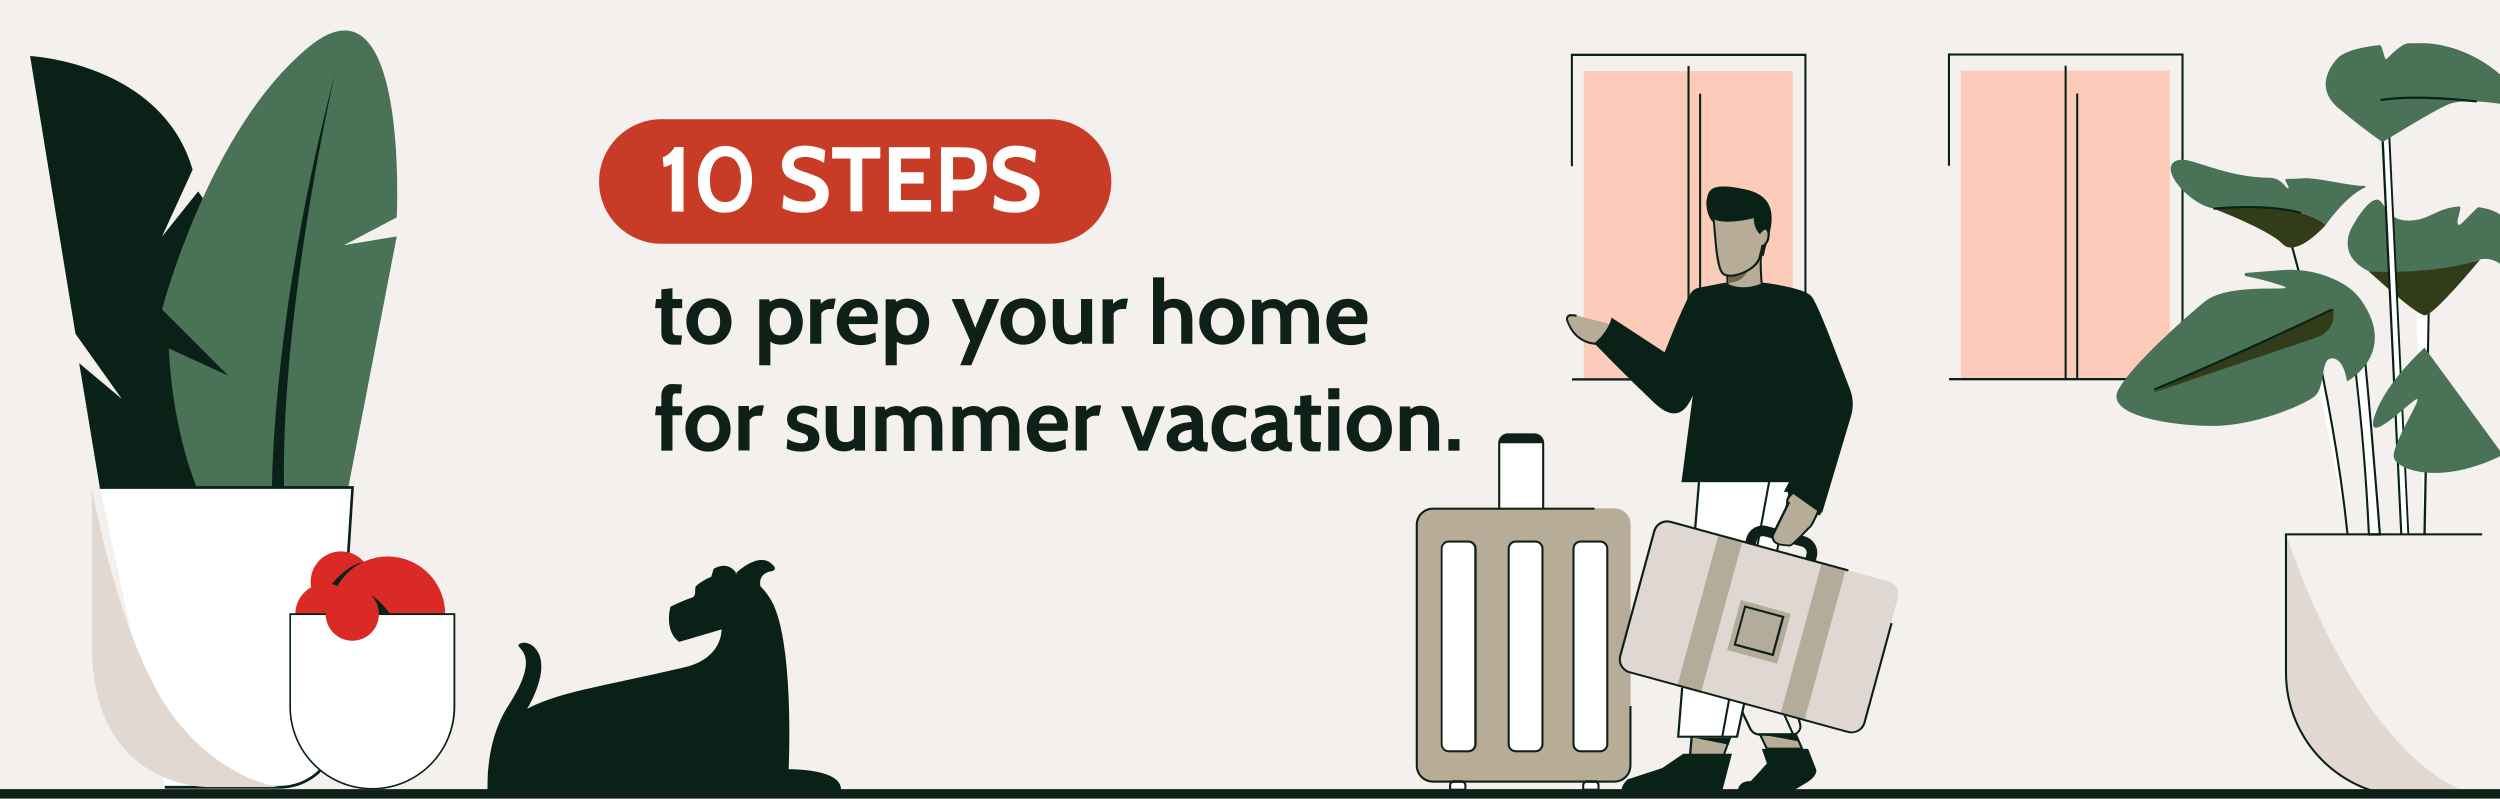 <?xml version="1.0" encoding="utf-8"?>
<!-- Generator: Adobe Illustrator 26.0.3, SVG Export Plug-In . SVG Version: 6.00 Build 0)  -->
<svg version="1.1" id="Layer_1" xmlns="http://www.w3.org/2000/svg" xmlns:xlink="http://www.w3.org/1999/xlink" x="0px" y="0px"
	 viewBox="0 0 1080 345" style="enable-background:new 0 0 1080 345;" xml:space="preserve">
<style type="text/css">
	.st0{fill:#F3F0EE;}
	.st1{fill:#FCCBB9;}
	.st2{fill:none;stroke:#0A2117;stroke-width:2;stroke-miterlimit:10;}
	.st3{fill:#FCCEBD;}
	.st4{fill:#497257;}
	.st5{fill:#B6AC98;}
	.st6{fill:none;stroke:#0A2117;stroke-width:3;stroke-miterlimit:10;}
	.st7{fill:#D92A26;}
	.st8{fill:#0A2117;}
	.st9{fill:none;stroke:#497257;stroke-width:1.25;stroke-linecap:round;stroke-miterlimit:10;}
	.st10{fill:#FAF4EA;stroke:#052218;stroke-width:1.25;stroke-linecap:round;stroke-miterlimit:10;}
	.st11{fill:none;stroke:#0A2117;stroke-width:1.25;stroke-miterlimit:10;}
	.st12{fill:none;stroke:#FFFFFF;stroke-width:1.25;stroke-miterlimit:10;}
	.st13{fill:none;stroke:#0A2117;stroke-linejoin:round;stroke-miterlimit:10;}
	.st14{fill:#FCCBB9;stroke:#0A2117;stroke-linejoin:round;stroke-miterlimit:10;}
	.st15{fill:#FAF4EA;stroke:#0A2117;stroke-miterlimit:10;}
	.st16{fill:none;stroke:#0A2117;stroke-width:3;stroke-linejoin:round;stroke-miterlimit:10;}
	.st17{fill:none;stroke:#FFFFFF;stroke-width:3;stroke-miterlimit:10;}
	.st18{fill:#FFFFFF;stroke:#0A2117;stroke-width:2;stroke-miterlimit:10;}
	.st19{fill:#E0D8D1;}
	.st20{fill:#726551;}
	.st21{fill:none;stroke:#052218;stroke-width:3;stroke-miterlimit:10;}
	.st22{fill:#B4AC9A;}
	.st23{fill:#F4F0ED;stroke:#0A2117;stroke-width:3;stroke-miterlimit:10;}
	.st24{fill:none;stroke:#0A2117;stroke-width:1.25;stroke-linejoin:round;stroke-miterlimit:10;}
	.st25{fill:#FFFFFF;stroke:#0A2117;stroke-width:3;stroke-miterlimit:10;}
	.st26{fill:#052218;}
	.st27{fill:#B4AC9A;stroke:#052218;stroke-width:3;stroke-linecap:round;stroke-linejoin:round;stroke-miterlimit:10;}
	.st28{fill:#FFFFFF;}
	.st29{fill:#FFFFFF;stroke:#0E2017;stroke-width:2;stroke-miterlimit:10;}
	.st30{fill:#0E2017;}
	.st31{fill:none;stroke:#0E2017;stroke-width:2;stroke-miterlimit:10;}
	.st32{fill:none;stroke:#0E2017;stroke-width:10;stroke-miterlimit:10;}
	.st33{fill:#DFD8D2;}
	.st34{fill:none;stroke:#FFFFFF;stroke-width:2;stroke-miterlimit:10;}
	.st35{fill:#FFFFFF;stroke:#0A2117;stroke-width:1.25;stroke-miterlimit:10;}
	.st36{fill:#FFFFFF;stroke:#0A2117;stroke-width:2;stroke-linejoin:round;stroke-miterlimit:10;}
	.st37{fill:#0A2117;stroke:#FFFFFF;stroke-width:1.25;stroke-miterlimit:10;}
	.st38{fill:#E0D8D1;stroke:#0A2117;stroke-width:2;stroke-miterlimit:10;}
	.st39{fill:none;stroke:#000000;stroke-width:2;stroke-miterlimit:10;}
	.st40{fill:#FFFFFF;stroke:#000000;stroke-width:2;stroke-miterlimit:10;}
	.st41{fill:#C83C27;}
	.st42{fill:#010101;}
	.st43{fill:none;stroke:#0A2117;stroke-width:2;stroke-linejoin:round;stroke-miterlimit:10;}
	.st44{fill:none;stroke:#052218;stroke-width:2;stroke-miterlimit:10;}
	.st45{fill:none;stroke:#052218;stroke-width:1.25;stroke-miterlimit:10;}
	.st46{fill:#FFFFFF;stroke:#052218;stroke-width:1.25;stroke-miterlimit:10;}
	.st47{fill:#B6AC98;stroke:#0A2117;stroke-width:2;stroke-linejoin:round;stroke-miterlimit:10;}
	.st48{fill:#F3F0EE;stroke:#0A2117;stroke-width:2;stroke-linejoin:round;stroke-miterlimit:10;}
	.st49{fill:#B6AC98;stroke:#0A2117;stroke-width:1.25;stroke-miterlimit:10;}
	.st50{fill:#333C19;}
	.st51{fill:#B6AC98;stroke:#0A2117;stroke-width:2;stroke-miterlimit:10;}
	.st52{fill-rule:evenodd;clip-rule:evenodd;fill:#0A2117;}
	.st53{fill-rule:evenodd;clip-rule:evenodd;fill:#B6AC98;stroke:#0A2117;stroke-width:2;stroke-miterlimit:10;}
	.st54{fill:none;stroke:#FFFFFF;stroke-width:5;stroke-miterlimit:10;}
	.st55{fill-rule:evenodd;clip-rule:evenodd;fill:#B6AC98;}
</style>
<rect x="0" y="-3" class="st0" width="1080" height="348"/>
<path class="st8" d="M210.7,341.3c0,0-1.5-20.4,8.8-36.3c14.7-22.6,3.7-24.5,4.5-26.4c0.5-1.2,5.7-2.3,8.7,3.7
	c4.5,9.2-5.5,24.8-5.5,24.8"/>
<g>
	<path class="st8" d="M225.8,307.2c15.2-8.4,31.1-9.9,69.8-18.9c16.8-3.9,16.1-16.4,16.1-16.4l-18.3,5.4c0,0-6.4-3.6-3.8-15.2
		c0,0,6.4-3.1,9-3.8c2.7-0.8,1.2-3.7,2-5c0.8-1.2,18.8-15.2,32,5.1c10.8,16.7,8.1,73.9,8.1,73.9s23.1-0.4,22.6,9H210.7
		C210.7,341.3,210.6,315.6,225.8,307.2z"/>
	<path class="st8" d="M318,247.5c0,0,9.2-8.9,14.9-4.3c4.1,3.2,0.2,3.6,0.2,3.6s-5.7,0.6-4.6,6.5L318,247.5z"/>
	<path class="st8" d="M318,247.5c0,0-3-5.5-9.7-1.8l-1.4,4.7L318,247.5z"/>
</g>
<g>
	<g>
		<path class="st30" d="M294.6,145l-0.4,3.9h-3.4c-0.8,0-1.6-0.1-2.2-0.4c-0.6-0.3-1.2-0.6-1.6-1.1c-0.4-0.4-0.8-1-1-1.6
			c-0.2-0.6-0.3-1.3-0.3-2v-10.7h-2.7l0.4-3.9h2.3v-4.2l4.8-0.5v4.7h4.2v3.9h-4.2v8.7c0,0.7,0,1.3,0.1,1.7c0.1,0.4,0.2,0.7,0.4,0.9
			c0.2,0.2,0.5,0.3,0.9,0.4c0.4,0,0.9,0.1,1.6,0.1H294.6z"/>
		<path class="st30" d="M313.4,146c-1.7,1.9-4.1,2.9-7.1,2.9c-1.5,0-2.8-0.3-4-0.8s-2.2-1.2-3.1-2.1c-0.8-0.9-1.5-1.9-2-3.2
			c-0.5-1.2-0.7-2.5-0.7-3.9c0-1.4,0.2-2.7,0.7-3.9c0.5-1.2,1.1-2.3,2-3.2c0.8-0.9,1.9-1.6,3.1-2.1c1.2-0.5,2.5-0.8,4-0.8
			c1.5,0,2.8,0.3,4,0.8c1.2,0.5,2.2,1.2,3.1,2.1c0.8,0.9,1.5,1.9,1.9,3.2c0.4,1.2,0.7,2.5,0.7,3.9C316,141.8,315.2,144.1,313.4,146z
			 M309.8,134.6c-0.8-1.1-2-1.7-3.5-1.7c-1.5,0-2.7,0.6-3.5,1.7c-0.8,1.1-1.3,2.6-1.3,4.4c0,1.8,0.4,3.3,1.3,4.4
			c0.8,1.1,2,1.7,3.5,1.7s2.7-0.6,3.5-1.7c0.8-1.1,1.3-2.6,1.3-4.3C311.1,137.1,310.7,135.7,309.8,134.6z"/>
		<path class="st30" d="M337.3,148.9c-1.7,0-3.2-0.4-4.5-1.3v10.2H328v-28.5h4.2l0.4,1.1c1.4-0.9,3-1.4,4.7-1.4
			c1.5,0,2.8,0.3,3.9,0.8c1.2,0.5,2.2,1.2,3,2.1c0.8,0.9,1.4,2,1.9,3.2c0.4,1.2,0.7,2.5,0.7,3.9c0,1.4-0.2,2.7-0.6,3.9
			c-0.4,1.2-1,2.3-1.8,3.2c-0.8,0.9-1.8,1.6-3,2.1C340.1,148.7,338.8,148.9,337.3,148.9z M336.9,132.9c-1.5,0-2.6,0.5-3.3,1.6
			c-0.7,1.1-1.1,2.6-1.1,4.4c0,1.9,0.4,3.3,1.1,4.4c0.7,1.1,1.8,1.6,3.3,1.6c1.5,0,2.7-0.5,3.6-1.6c0.8-1.1,1.3-2.6,1.3-4.4
			c0-1.8-0.4-3.3-1.3-4.4C339.7,133.5,338.5,132.9,336.9,132.9z"/>
		<path class="st30" d="M361,129l-0.9,4.5h-1.8c-0.8,0-1.5,0.2-2.1,0.5c-0.6,0.4-1.1,0.8-1.4,1.4v13.1H350v-19.2h4.5l0.1,2
			c1.5-1.6,3.2-2.3,5.1-2.3H361z"/>
		<path class="st30" d="M379,140h-12.5c0.3,1.7,0.9,2.9,2,3.8c1.1,0.8,2.3,1.3,3.7,1.3c0.4,0,0.9,0,1.4-0.1c0.5-0.1,1-0.2,1.6-0.3
			c0.5-0.1,1-0.3,1.6-0.5c0.5-0.2,1-0.4,1.4-0.6l0.2,4c-1.9,1-4,1.5-6.4,1.5c-1.7,0-3.2-0.3-4.5-0.8c-1.3-0.5-2.4-1.2-3.3-2.1
			c-0.9-0.9-1.6-1.9-2-3.2c-0.4-1.2-0.7-2.5-0.7-3.9c0-1.4,0.2-2.7,0.6-3.9c0.4-1.2,1-2.3,1.8-3.2c0.8-0.9,1.8-1.6,2.9-2.1
			c1.1-0.5,2.4-0.8,3.9-0.8c1.2,0,2.3,0.2,3.4,0.6c1,0.4,1.9,1,2.7,1.7c0.8,0.7,1.3,1.6,1.8,2.6c0.4,1,0.6,2.2,0.6,3.4
			C379.3,138.1,379.2,138.9,379,140z M366.7,136.7h7.8c0-1-0.3-1.9-0.9-2.7c-0.6-0.8-1.4-1.2-2.6-1.2c-1.2,0-2.1,0.3-2.9,1
			C367.4,134.6,367,135.6,366.7,136.7z"/>
		<path class="st30" d="M391.9,148.9c-1.7,0-3.2-0.4-4.5-1.3v10.2h-4.8v-28.5h4.2l0.4,1.1c1.4-0.9,3-1.4,4.7-1.4
			c1.5,0,2.8,0.3,3.9,0.8c1.2,0.5,2.2,1.2,3,2.1c0.8,0.9,1.4,2,1.9,3.2c0.4,1.2,0.7,2.5,0.7,3.9c0,1.4-0.2,2.7-0.6,3.9
			c-0.4,1.2-1,2.3-1.8,3.2c-0.8,0.9-1.8,1.6-3,2.1C394.7,148.7,393.4,148.9,391.9,148.9z M391.6,132.9c-1.5,0-2.6,0.5-3.3,1.6
			c-0.7,1.1-1.1,2.6-1.1,4.4c0,1.9,0.4,3.3,1.1,4.4c0.7,1.1,1.8,1.6,3.3,1.6c1.5,0,2.7-0.5,3.6-1.6c0.8-1.1,1.3-2.6,1.3-4.4
			c0-1.8-0.4-3.3-1.3-4.4C394.3,133.5,393.1,132.9,391.6,132.9z"/>
		<path class="st30" d="M431.6,129.3l-12,28.5h-4.8l4.3-10.6l-8-18h5.3l4.9,12.4l5-12.4H431.6z"/>
		<path class="st30" d="M449.1,146c-1.7,1.9-4.1,2.9-7.1,2.9c-1.5,0-2.8-0.3-4-0.8c-1.2-0.5-2.2-1.2-3.1-2.1c-0.8-0.9-1.5-1.9-2-3.2
			c-0.5-1.2-0.7-2.5-0.7-3.9c0-1.4,0.2-2.7,0.7-3.9c0.5-1.2,1.1-2.3,2-3.2c0.8-0.9,1.9-1.6,3.1-2.1c1.2-0.5,2.5-0.8,4-0.8
			c1.5,0,2.8,0.3,4,0.8c1.2,0.5,2.2,1.2,3.1,2.1c0.8,0.9,1.5,1.9,1.9,3.2c0.4,1.2,0.7,2.5,0.7,3.9
			C451.8,141.8,450.9,144.1,449.1,146z M445.6,134.6c-0.8-1.1-2-1.7-3.5-1.7c-1.5,0-2.7,0.6-3.5,1.7c-0.8,1.1-1.3,2.6-1.3,4.4
			c0,1.8,0.4,3.3,1.3,4.4c0.8,1.1,2,1.7,3.5,1.7s2.7-0.6,3.5-1.7c0.8-1.1,1.3-2.6,1.3-4.3C446.9,137.1,446.4,135.7,445.6,134.6z"/>
		<path class="st30" d="M471.9,148.5h-4.5l-0.1-1.2c-1.3,1-2.8,1.5-4.3,1.5c-5.4,0-8.2-3.1-8.2-9.3v-10.3h4.8v10.3
			c0,1.8,0.3,3.1,0.9,4c0.6,0.9,1.6,1.3,2.9,1.3c1.5,0,2.7-0.5,3.6-1.6v-14h4.8V148.5z"/>
		<path class="st30" d="M487.3,129l-0.9,4.5h-1.8c-0.8,0-1.5,0.2-2.1,0.5c-0.6,0.4-1.1,0.8-1.4,1.4v13.1h-4.8v-19.2h4.5l0.1,2
			c1.5-1.6,3.2-2.3,5.1-2.3H487.3z"/>
		<path class="st30" d="M515.1,148.5h-4.8v-10.3c0-1.8-0.3-3.1-0.9-4c-0.6-0.9-1.6-1.3-2.9-1.3c-1.5,0-2.7,0.6-3.6,1.7v14h-4.8
			v-28.8h4.8v10.6c1.3-0.9,2.7-1.3,4-1.3c5.5,0,8.2,3.1,8.2,9.2V148.5z"/>
		<path class="st30" d="M535,146c-1.7,1.9-4.1,2.9-7.1,2.9c-1.5,0-2.8-0.3-4-0.8c-1.2-0.5-2.2-1.2-3.1-2.1c-0.8-0.9-1.5-1.9-2-3.2
			c-0.5-1.2-0.7-2.5-0.7-3.9c0-1.4,0.2-2.7,0.7-3.9c0.5-1.2,1.1-2.3,2-3.2c0.8-0.9,1.9-1.6,3.1-2.1c1.2-0.5,2.5-0.8,4-0.8
			c1.5,0,2.8,0.3,4,0.8c1.2,0.5,2.2,1.2,3.1,2.1c0.8,0.9,1.5,1.9,1.9,3.2c0.4,1.2,0.7,2.5,0.7,3.9C537.6,141.8,536.7,144.1,535,146z
			 M531.4,134.6c-0.8-1.1-2-1.7-3.5-1.7c-1.5,0-2.7,0.6-3.5,1.7c-0.8,1.1-1.3,2.6-1.3,4.4c0,1.8,0.4,3.3,1.3,4.4
			c0.8,1.1,2,1.7,3.5,1.7c1.5,0,2.7-0.6,3.5-1.7c0.8-1.1,1.3-2.6,1.3-4.3C532.7,137.1,532.3,135.7,531.4,134.6z"/>
		<path class="st30" d="M570,148.5h-4.8v-10.3c0-1.8-0.3-3.2-0.8-4c-0.5-0.8-1.5-1.2-2.8-1.2c-1.4,0-2.4,0.3-3,1
			c-0.6,0.7-0.8,1.6-0.8,2.7v11.9h-4.7v-10.3c0-1-0.1-1.8-0.2-2.5c-0.1-0.7-0.4-1.2-0.7-1.6c-0.3-0.4-0.7-0.7-1.2-0.9
			c-0.5-0.2-1.1-0.2-1.8-0.2c-1.5,0-2.6,0.5-3.5,1.6v14h-4.8v-19.2h3.9l0.3,1.5c1.5-1.2,3.1-1.8,4.9-1.8c1.2,0,2.3,0.2,3.3,0.8
			c1.1,0.5,1.9,1.2,2.5,2.2c0.2-0.4,0.5-0.7,0.9-1.1c0.4-0.3,0.9-0.7,1.4-0.9c0.6-0.3,1.2-0.5,1.9-0.7c0.7-0.2,1.4-0.2,2.2-0.2
			c1.3,0,2.4,0.2,3.3,0.7c1,0.4,1.8,1.1,2.4,1.8c0.6,0.8,1.1,1.8,1.4,2.9c0.3,1.1,0.5,2.4,0.5,3.8V148.5z"/>
		<path class="st30" d="M590.5,140H578c0.3,1.7,0.9,2.9,2,3.8c1.1,0.8,2.3,1.3,3.7,1.3c0.4,0,0.9,0,1.4-0.1c0.5-0.1,1-0.2,1.6-0.3
			c0.5-0.1,1-0.3,1.6-0.5c0.5-0.2,1-0.4,1.4-0.6l0.2,4c-1.9,1-4,1.5-6.4,1.5c-1.7,0-3.2-0.3-4.5-0.8c-1.3-0.5-2.4-1.2-3.3-2.1
			c-0.9-0.9-1.6-1.9-2-3.2c-0.4-1.2-0.7-2.5-0.7-3.9c0-1.4,0.2-2.7,0.6-3.9c0.4-1.2,1-2.3,1.8-3.2c0.8-0.9,1.8-1.6,2.9-2.1
			c1.1-0.5,2.4-0.8,3.9-0.8c1.2,0,2.3,0.2,3.4,0.6c1,0.4,1.9,1,2.7,1.7c0.8,0.7,1.3,1.6,1.8,2.6c0.4,1,0.6,2.2,0.6,3.4
			C590.8,138.1,590.7,138.9,590.5,140z M578.1,136.7h7.8c0-1-0.3-1.9-0.9-2.7c-0.6-0.8-1.4-1.2-2.6-1.2c-1.2,0-2.1,0.3-2.9,1
			C578.9,134.6,578.4,135.6,578.1,136.7z"/>
		<path class="st30" d="M294.7,179.4h-4.2v15.3h-4.8v-15.3h-2.7l0.4-3.9h2.3v-4.6c0-0.7,0.1-1.3,0.3-1.9c0.2-0.6,0.5-1.2,0.9-1.6
			c0.4-0.5,0.9-0.8,1.4-1.1s1.2-0.4,2-0.4c1.2,0,2.7,0.1,4.3,0.2l-0.4,4c-0.3-0.1-0.6-0.1-0.9-0.1c-0.3,0-0.7-0.1-1.1-0.1
			c-0.7,0-1.2,0.2-1.4,0.6c-0.2,0.4-0.3,1.2-0.3,2.4v2.6h4.2V179.4z"/>
		<path class="st30" d="M313,192.2c-1.7,1.9-4.1,2.9-7.1,2.9c-1.5,0-2.8-0.3-4-0.8s-2.2-1.2-3.1-2.1c-0.8-0.9-1.5-1.9-2-3.2
			c-0.5-1.2-0.7-2.5-0.7-3.9c0-1.4,0.2-2.7,0.7-3.9c0.5-1.2,1.1-2.3,2-3.2c0.8-0.9,1.9-1.6,3.1-2.1c1.2-0.5,2.5-0.8,4-0.8
			c1.5,0,2.8,0.3,4,0.8c1.2,0.5,2.2,1.2,3.1,2.1c0.8,0.9,1.5,1.9,1.9,3.2c0.4,1.2,0.7,2.5,0.7,3.9
			C315.7,187.9,314.8,190.3,313,192.2z M309.5,180.7c-0.8-1.1-2-1.7-3.5-1.7c-1.5,0-2.7,0.6-3.5,1.7c-0.8,1.1-1.3,2.6-1.3,4.4
			c0,1.8,0.4,3.3,1.3,4.4c0.8,1.1,2,1.7,3.5,1.7s2.7-0.6,3.5-1.7c0.8-1.1,1.3-2.6,1.3-4.3C310.8,183.3,310.3,181.8,309.5,180.7z"/>
		<path class="st30" d="M330,175.1l-0.9,4.5h-1.8c-0.8,0-1.5,0.2-2.1,0.5c-0.6,0.4-1.1,0.8-1.4,1.4v13.1H319v-19.2h4.5l0.1,2
			c1.5-1.6,3.2-2.3,5.1-2.3H330z"/>
		<path class="st30" d="M346.3,195.1c-2.9,0-5.1-0.5-6.5-1.4l0.4-4.1c0.3,0.2,0.7,0.5,1.2,0.7c0.5,0.2,1,0.4,1.5,0.6
			c0.5,0.2,1.1,0.3,1.6,0.4c0.6,0.1,1.1,0.2,1.6,0.2c1.1,0,1.8-0.2,2.3-0.6c0.4-0.4,0.7-0.9,0.7-1.5c0-0.6-0.2-1-0.5-1.3
			c-0.3-0.3-0.7-0.6-1.3-0.8c-0.6-0.2-1.3-0.4-2.1-0.7c-0.8-0.2-1.7-0.6-2.8-1.1c-0.8-0.4-1.3-1-1.7-1.6c-0.4-0.6-0.6-1.5-0.7-2.6
			c0-0.8,0.1-1.6,0.4-2.3c0.3-0.7,0.7-1.4,1.2-1.9c0.6-0.6,1.3-1,2.2-1.4c0.9-0.3,2-0.5,3.2-0.5c1.2,0,2.3,0.1,3.5,0.4
			c1.1,0.3,2,0.6,2.6,1l-0.4,4.1c-0.3-0.3-0.6-0.5-1-0.8c-0.4-0.3-0.8-0.5-1.3-0.7c-0.5-0.2-0.9-0.3-1.5-0.5c-0.5-0.1-1-0.2-1.5-0.2
			c-0.9,0-1.7,0.2-2.3,0.5c-0.6,0.3-0.9,0.9-0.9,1.6c0,0.6,0.2,1.1,0.6,1.4c0.4,0.3,0.9,0.6,1.6,0.8l0.7,0.2
			c0.2,0.1,0.4,0.1,0.7,0.2c0.3,0.1,0.6,0.2,0.8,0.2c0.8,0.2,1.5,0.5,2.2,0.8s1.2,0.7,1.7,1.2c0.5,0.5,0.8,1,1.1,1.7
			c0.2,0.6,0.4,1.4,0.4,2.3C353.8,193.2,351.3,195.1,346.3,195.1z"/>
		<path class="st30" d="M373.8,194.7h-4.5l-0.1-1.2c-1.3,1-2.8,1.5-4.3,1.5c-5.4,0-8.2-3.1-8.2-9.3v-10.3h4.8v10.3
			c0,1.8,0.3,3.1,0.9,4c0.6,0.9,1.6,1.3,2.9,1.3c1.5,0,2.7-0.5,3.6-1.6v-14h4.8V194.7z"/>
		<path class="st30" d="M407.3,194.7h-4.8v-10.3c0-1.8-0.3-3.2-0.8-4c-0.5-0.8-1.5-1.2-2.8-1.2c-1.4,0-2.4,0.3-3,1
			c-0.6,0.7-0.8,1.6-0.8,2.7v11.9h-4.7v-10.3c0-1-0.1-1.8-0.2-2.5c-0.1-0.7-0.4-1.2-0.7-1.6c-0.3-0.4-0.7-0.7-1.2-0.9
			c-0.5-0.2-1.1-0.2-1.8-0.2c-1.5,0-2.6,0.5-3.5,1.6v14h-4.8v-19.2h3.9l0.3,1.5c1.5-1.2,3.1-1.8,4.9-1.8c1.2,0,2.3,0.2,3.3,0.8
			c1.1,0.5,1.9,1.2,2.5,2.2c0.2-0.4,0.5-0.7,0.9-1.1c0.4-0.3,0.9-0.7,1.4-0.9c0.6-0.3,1.2-0.5,1.9-0.7c0.7-0.2,1.4-0.2,2.2-0.2
			c1.3,0,2.4,0.2,3.3,0.7c1,0.4,1.8,1.1,2.4,1.8c0.6,0.8,1.1,1.8,1.4,2.9c0.3,1.1,0.5,2.4,0.5,3.8V194.7z"/>
		<path class="st30" d="M440.6,194.7h-4.8v-10.3c0-1.8-0.3-3.2-0.8-4c-0.5-0.8-1.5-1.2-2.8-1.2c-1.4,0-2.4,0.3-3,1
			c-0.6,0.7-0.8,1.6-0.8,2.7v11.9h-4.7v-10.3c0-1-0.1-1.8-0.2-2.5c-0.1-0.7-0.4-1.2-0.7-1.6c-0.3-0.4-0.7-0.7-1.2-0.9
			c-0.5-0.2-1.1-0.2-1.8-0.2c-1.5,0-2.6,0.5-3.5,1.6v14h-4.8v-19.2h3.9l0.3,1.5c1.5-1.2,3.1-1.8,4.9-1.8c1.2,0,2.3,0.2,3.3,0.8
			c1.1,0.5,1.9,1.2,2.5,2.2c0.2-0.4,0.5-0.7,0.9-1.1c0.4-0.3,0.9-0.7,1.4-0.9c0.6-0.3,1.2-0.5,1.9-0.7c0.7-0.2,1.4-0.2,2.2-0.2
			c1.3,0,2.4,0.2,3.3,0.7c1,0.4,1.8,1.1,2.4,1.8c0.6,0.8,1.1,1.8,1.4,2.9c0.3,1.1,0.5,2.4,0.5,3.8V194.7z"/>
		<path class="st30" d="M461.1,186.1h-12.5c0.3,1.7,0.9,2.9,2,3.8c1.1,0.8,2.3,1.3,3.7,1.3c0.4,0,0.9,0,1.4-0.1
			c0.5-0.1,1-0.2,1.6-0.3c0.5-0.1,1-0.3,1.6-0.5c0.5-0.2,1-0.4,1.4-0.6l0.2,4c-1.9,1-4,1.5-6.4,1.5c-1.7,0-3.2-0.3-4.5-0.8
			c-1.3-0.5-2.4-1.2-3.3-2.1c-0.9-0.9-1.6-1.9-2-3.2c-0.4-1.2-0.7-2.5-0.7-3.9c0-1.4,0.2-2.7,0.6-3.9c0.4-1.2,1-2.3,1.8-3.2
			c0.8-0.9,1.8-1.6,2.9-2.1c1.1-0.5,2.4-0.8,3.9-0.8c1.2,0,2.3,0.2,3.4,0.6c1,0.4,1.9,1,2.7,1.7c0.8,0.7,1.3,1.6,1.8,2.6
			c0.4,1,0.6,2.2,0.6,3.4C461.4,184.2,461.3,185.1,461.1,186.1z M448.8,182.9h7.8c0-1-0.3-1.9-0.9-2.7c-0.6-0.8-1.4-1.2-2.6-1.2
			c-1.2,0-2.1,0.3-2.9,1C449.5,180.8,449.1,181.7,448.8,182.9z"/>
		<path class="st30" d="M475.7,175.1l-0.9,4.5H473c-0.8,0-1.5,0.2-2.1,0.5c-0.6,0.4-1.1,0.8-1.4,1.4v13.1h-4.8v-19.2h4.5l0.1,2
			c1.5-1.6,3.2-2.3,5.1-2.3H475.7z"/>
		<path class="st30" d="M503.2,175.5l-7.4,19.2h-4.1l-7.4-19.2h4.7l4.7,13.3l4.7-13.3H503.2z"/>
		<path class="st30" d="M521.9,191.1l-0.4,3.9h-1.7c-2.1,0-3.5-0.7-4.3-2.2c-1.3,1.5-3.3,2.2-5.9,2.2c-0.8,0-1.5-0.1-2.2-0.4
			c-0.7-0.3-1.3-0.7-1.8-1.2c-0.5-0.5-0.9-1.1-1.2-1.8c-0.3-0.7-0.4-1.5-0.4-2.4c0-1.3,0.4-2.4,1.2-3.3c0.8-0.9,1.7-1.6,2.8-2.1
			c1.1-0.5,2.3-0.9,3.5-1.1c1.2-0.2,2.4-0.4,3.3-0.4c-0.1-1.2-0.3-2-0.8-2.4c-0.5-0.5-1.4-0.7-2.6-0.7c-1.5,0-3.3,0.5-5.3,1.5
			l-0.4-3.9c2.4-1.1,4.7-1.7,7-1.7c4.6,0,7,2.6,7,7.7v5.2c0,0.7,0,1.2,0.1,1.7c0,0.4,0.1,0.7,0.2,0.9c0.1,0.2,0.3,0.4,0.5,0.4
			c0.2,0.1,0.5,0.1,0.9,0.1H521.9z M514.8,190v-4.4c-0.7,0.1-1.5,0.2-2.2,0.3c-0.7,0.2-1.3,0.4-1.9,0.7c-0.5,0.3-1,0.6-1.3,1.1
			c-0.3,0.4-0.5,0.9-0.5,1.4c0,1.5,0.9,2.3,2.6,2.3C512.8,191.4,513.8,190.9,514.8,190z"/>
		<path class="st30" d="M532.7,195.1c-1.5,0-2.8-0.3-4-0.8s-2.1-1.2-2.9-2.1c-0.8-0.9-1.4-1.9-1.8-3.2c-0.4-1.2-0.6-2.5-0.6-3.9
			c0-1.4,0.2-2.7,0.6-3.9c0.4-1.2,1-2.3,1.8-3.2c0.8-0.9,1.8-1.6,2.9-2.1c1.2-0.5,2.5-0.8,4-0.8c2.4,0,4.3,0.5,5.8,1.4l-0.4,4.1
			c-1.6-1.1-3.2-1.6-4.9-1.6c-1.5,0-2.7,0.5-3.6,1.6c-0.8,1.1-1.3,2.6-1.3,4.4c0,1.8,0.4,3.3,1.3,4.4c0.8,1.1,2,1.6,3.6,1.6
			c1.7,0,3.4-0.5,4.9-1.6l0.4,4.1C537,194.6,535.1,195.1,532.7,195.1z"/>
		<path class="st30" d="M558.3,191.1l-0.4,3.9h-1.7c-2.1,0-3.5-0.7-4.3-2.2c-1.3,1.5-3.3,2.2-5.9,2.2c-0.8,0-1.5-0.1-2.2-0.4
			c-0.7-0.3-1.3-0.7-1.8-1.2c-0.5-0.5-0.9-1.1-1.2-1.8c-0.3-0.7-0.4-1.5-0.4-2.4c0-1.3,0.4-2.4,1.2-3.3c0.8-0.9,1.7-1.6,2.8-2.1
			c1.1-0.5,2.3-0.9,3.5-1.1c1.2-0.2,2.4-0.4,3.3-0.4c-0.1-1.2-0.3-2-0.8-2.4c-0.5-0.5-1.4-0.7-2.6-0.7c-1.5,0-3.3,0.5-5.3,1.5
			l-0.4-3.9c2.4-1.1,4.7-1.7,7-1.7c4.6,0,7,2.6,7,7.7v5.2c0,0.7,0,1.2,0.1,1.7c0,0.4,0.1,0.7,0.2,0.9c0.1,0.2,0.3,0.4,0.5,0.4
			c0.2,0.1,0.5,0.1,0.9,0.1H558.3z M551.2,190v-4.4c-0.7,0.1-1.5,0.2-2.2,0.3c-0.7,0.2-1.3,0.4-1.9,0.7c-0.5,0.3-1,0.6-1.3,1.1
			c-0.3,0.4-0.5,0.9-0.5,1.4c0,1.5,0.9,2.3,2.6,2.3C549.1,191.4,550.2,190.9,551.2,190z"/>
		<path class="st30" d="M570.7,191.1l-0.4,3.9h-3.4c-0.8,0-1.6-0.1-2.2-0.4c-0.6-0.3-1.2-0.6-1.6-1.1c-0.4-0.4-0.8-1-1-1.6
			c-0.2-0.6-0.3-1.3-0.3-2v-10.7H559l0.4-3.9h2.3v-4.2l4.8-0.5v4.7h4.2v3.9h-4.2v8.7c0,0.7,0,1.3,0.1,1.7c0.1,0.4,0.2,0.7,0.4,0.9
			c0.2,0.2,0.5,0.3,0.9,0.4c0.4,0,0.9,0.1,1.6,0.1H570.7z"/>
		<path class="st30" d="M578.6,172.5h-4.8v-4.8h4.8V172.5z M578.6,194.7h-4.8v-19.2h4.8V194.7z"/>
		<path class="st30" d="M598.7,192.2c-1.7,1.9-4.1,2.9-7.1,2.9c-1.5,0-2.8-0.3-4-0.8c-1.2-0.5-2.2-1.2-3.1-2.1
			c-0.8-0.9-1.5-1.9-2-3.2c-0.5-1.2-0.7-2.5-0.7-3.9c0-1.4,0.2-2.7,0.7-3.9c0.5-1.2,1.1-2.3,2-3.2c0.8-0.9,1.9-1.6,3.1-2.1
			c1.2-0.5,2.5-0.8,4-0.8c1.5,0,2.8,0.3,4,0.8c1.2,0.5,2.2,1.2,3.1,2.1c0.8,0.9,1.5,1.9,1.9,3.2c0.4,1.2,0.7,2.5,0.7,3.9
			C601.4,187.9,600.5,190.3,598.7,192.2z M595.2,180.7c-0.8-1.1-2-1.7-3.5-1.7c-1.5,0-2.7,0.6-3.5,1.7c-0.8,1.1-1.3,2.6-1.3,4.4
			c0,1.8,0.4,3.3,1.3,4.4c0.8,1.1,2,1.7,3.5,1.7c1.5,0,2.7-0.6,3.5-1.7c0.8-1.1,1.3-2.6,1.3-4.3C596.5,183.3,596,181.8,595.2,180.7z
			"/>
		<path class="st30" d="M621.7,194.7h-4.8v-10.3c0-1.8-0.3-3.1-0.9-4c-0.6-0.9-1.6-1.3-2.9-1.3c-1.5,0-2.7,0.6-3.6,1.7v14h-4.8
			v-19.2h4.5l0.1,1.2c1.4-1,2.8-1.5,4.2-1.5c5.5,0,8.2,3.1,8.2,9.2V194.7z"/>
		<path class="st30" d="M630.5,194.7h-4.8v-5h4.8V194.7z"/>
	</g>
	<g>
		<path class="st41" d="M453.1,105.3H285.7c-14.8,0-26.9-12-26.9-26.9v0c0-14.8,12-26.9,26.9-26.9h167.5c14.8,0,26.9,12,26.9,26.9v0
			C480,93.3,468,105.3,453.1,105.3z"/>
		<g>
			<path class="st28" d="M295.3,91.4h-5.1V70.8c-1.1,0.8-2.3,1.2-3.5,1.4l-0.4-4.3c0.4-0.1,0.9-0.3,1.4-0.6c0.5-0.3,1-0.6,1.5-1.1
				c0.5-0.4,0.9-0.8,1.3-1.3c0.4-0.5,0.7-0.9,0.9-1.4h3.9V91.4z"/>
			<path class="st28" d="M312.9,91.9c-1.7,0-3.3-0.3-4.7-1c-1.4-0.7-2.6-1.6-3.6-2.9c-1-1.2-1.8-2.7-2.3-4.4
				c-0.5-1.7-0.8-3.6-0.8-5.7c0-2.2,0.3-4.2,0.9-6c0.6-1.8,1.4-3.4,2.5-4.7c1.1-1.3,2.3-2.4,3.8-3.1c1.4-0.7,3-1.1,4.7-1.1
				c1.6,0,3.2,0.4,4.6,1.1c1.4,0.7,2.6,1.7,3.6,3c1,1.3,1.8,2.8,2.4,4.5c0.6,1.7,0.9,3.6,0.9,5.7c0,2.2-0.3,4.2-0.8,6
				c-0.6,1.8-1.3,3.3-2.4,4.6c-1,1.3-2.3,2.3-3.7,3C316.4,91.6,314.7,91.9,312.9,91.9z M313.3,67.5c-0.9,0-1.8,0.2-2.6,0.7
				c-0.8,0.5-1.5,1.1-2.1,2c-0.6,0.9-1.1,2-1.4,3.3c-0.4,1.3-0.5,2.8-0.5,4.4c0,3.2,0.6,5.6,1.8,7.1c1.2,1.5,2.7,2.3,4.7,2.3
				c2.1,0,3.7-0.8,5-2.5c1.2-1.7,1.9-4.2,1.9-7.6c0-1.6-0.2-2.9-0.5-4.1c-0.3-1.2-0.8-2.2-1.4-3.1c-0.6-0.8-1.3-1.5-2.1-1.9
				C315,67.7,314.2,67.5,313.3,67.5z"/>
			<path class="st28" d="M347.2,91.9c-2,0-3.8-0.2-5.4-0.6c-1.6-0.4-2.9-0.9-3.8-1.4l0.6-5.8c0.8,0.8,2,1.5,3.6,2.1
				c1.5,0.6,3.2,0.9,5.2,0.9c3.3,0,5-1,5-3c0-0.6-0.1-1.1-0.4-1.6c-0.3-0.5-0.6-0.9-1.1-1.2c-0.4-0.3-0.9-0.6-1.4-0.9
				c-0.5-0.2-1-0.4-1.5-0.6l-3.7-1.3l-1.6-0.7c-1.7-0.7-2.9-1.5-3.6-2.5c-0.8-1-1.2-2.3-1.3-4c0-1.1,0.2-2.1,0.6-3.1
				c0.4-1,1-1.9,1.8-2.7c0.8-0.8,1.9-1.4,3.1-1.9c1.3-0.5,2.8-0.7,4.5-0.7c0.9,0,1.8,0.1,2.6,0.2c0.9,0.1,1.7,0.3,2.5,0.5
				c0.8,0.2,1.5,0.4,2.1,0.7c0.6,0.3,1.2,0.5,1.5,0.8l-0.5,5.2c-3.1-1.7-5.8-2.5-8.1-2.5c-0.7,0-1.3,0.1-1.9,0.2
				c-0.6,0.1-1.1,0.3-1.6,0.5c-0.5,0.2-0.8,0.5-1.1,0.9c-0.3,0.4-0.4,0.8-0.4,1.3c0,0.7,0.2,1.2,0.5,1.6c0.3,0.4,0.8,0.7,1.5,1
				c0.6,0.3,1.5,0.6,2.4,0.9c1,0.3,2.1,0.7,3.4,1.2l2.1,0.8c0.6,0.2,1.1,0.5,1.7,0.9c0.6,0.4,1.2,0.9,1.7,1.5c0.5,0.6,0.9,1.3,1.3,2
				c0.3,0.8,0.5,1.7,0.5,2.6c0,0.8-0.1,1.8-0.3,2.7c-0.2,1-0.7,1.9-1.4,2.8c-0.7,0.9-1.8,1.6-3.3,2.1
				C351.5,91.6,349.6,91.9,347.2,91.9z"/>
			<path class="st28" d="M380.4,68.5h-7.9v22.8h-5.1V68.5h-7.9v-4.9h20.8V68.5z"/>
			<path class="st28" d="M402.2,91.4h-18.2V63.6h17.8v4.9h-12.6v5.9h9.8v4.9h-9.8v7.1h13V91.4z"/>
			<path class="st28" d="M416.6,82.3h-5v9.1h-5.1V63.6h7.9c2,0,3.8,0.1,5.3,0.3c1.5,0.2,2.7,0.7,3.7,1.3c1,0.6,1.7,1.5,2.2,2.7
				c0.5,1.2,0.7,2.6,0.7,4.5c0,1.9-0.3,3.5-0.9,4.8c-0.6,1.3-1.4,2.3-2.3,3c-1,0.8-2,1.3-3.2,1.6C418.8,82.1,417.7,82.3,416.6,82.3z
				 M415.9,67.9h-4.2v9.6h4.3c1.9,0,3.2-0.4,4-1.1c0.8-0.8,1.2-2.1,1.2-3.9c0-0.8-0.1-1.5-0.3-2.1c-0.2-0.6-0.5-1.1-0.9-1.4
				c-0.4-0.4-1-0.6-1.6-0.8C417.7,67.9,416.9,67.9,415.9,67.9z"/>
			<path class="st28" d="M438.3,91.9c-2,0-3.8-0.2-5.4-0.6c-1.6-0.4-2.9-0.9-3.8-1.4l0.6-5.8c0.8,0.8,2,1.5,3.6,2.1
				c1.5,0.6,3.2,0.9,5.2,0.9c3.3,0,5-1,5-3c0-0.6-0.1-1.1-0.4-1.6c-0.3-0.5-0.6-0.9-1.1-1.2c-0.4-0.3-0.9-0.6-1.4-0.9
				c-0.5-0.2-1-0.4-1.5-0.6l-3.7-1.3l-1.6-0.7c-1.7-0.7-2.9-1.5-3.6-2.5c-0.8-1-1.2-2.3-1.3-4c0-1.1,0.2-2.1,0.6-3.1
				c0.4-1,1-1.9,1.8-2.7c0.8-0.8,1.9-1.4,3.1-1.9c1.3-0.5,2.8-0.7,4.5-0.7c0.9,0,1.8,0.1,2.6,0.2c0.9,0.1,1.7,0.3,2.5,0.5
				c0.8,0.2,1.5,0.4,2.1,0.7c0.6,0.3,1.2,0.5,1.5,0.8l-0.5,5.2c-3.1-1.7-5.8-2.5-8.1-2.5c-0.7,0-1.3,0.1-1.9,0.2
				c-0.6,0.1-1.1,0.3-1.6,0.5c-0.5,0.2-0.8,0.5-1.1,0.9c-0.3,0.4-0.4,0.8-0.4,1.3c0,0.7,0.2,1.2,0.5,1.6c0.3,0.4,0.8,0.7,1.5,1
				c0.6,0.3,1.5,0.6,2.4,0.9c1,0.3,2.1,0.7,3.4,1.2l2.1,0.8c0.6,0.2,1.1,0.5,1.7,0.9c0.6,0.4,1.2,0.9,1.7,1.5c0.5,0.6,0.9,1.3,1.3,2
				c0.3,0.8,0.5,1.7,0.5,2.6c0,0.8-0.1,1.8-0.3,2.7c-0.2,1-0.7,1.9-1.4,2.8c-0.7,0.9-1.8,1.6-3.3,2.1
				C442.6,91.6,440.7,91.9,438.3,91.9z"/>
		</g>
	</g>
</g>
<g>
	<rect x="847.1" y="30.5" class="st1" width="90.3" height="133.3"/>
	<rect x="891.9" y="28.4" class="st8" width="0.9" height="135.4"/>
	<rect x="896.9" y="40.4" class="st8" width="0.9" height="123.4"/>
	<polygon class="st8" points="943.3,164.3 842,164.3 842,163.3 942.4,163.3 942.4,24 842.4,24 842.4,71.6 841.5,71.6 841.5,23.1 
		943.3,23.1 	"/>
</g>
<g>
	<rect x="684.2" y="30.7" class="st1" width="90.3" height="133.3"/>
	<rect x="729" y="28.5" class="st8" width="0.9" height="135.4"/>
	<rect x="734" y="40.5" class="st8" width="0.9" height="123.4"/>
	<polygon class="st8" points="780.4,164.4 679.1,164.4 679.1,163.4 779.5,163.4 779.5,24.2 679.5,24.2 679.5,71.8 678.6,71.8 
		678.6,23.2 780.4,23.2 	"/>
</g>
<g>
	<path class="st19" d="M987.6,230.8c0,0,31.1,99.9,84,113.3h-35.1c0,0-46.7-4.2-48.8-53.5V230.8z"/>
	<g>
		<g>
			<polyline class="st28" points="1043.8,133.7 1049.2,131.5 1047.4,230.8 			"/>
			<polygon class="st8" points="1047.9,230.9 1046.9,230.8 1048.8,132.2 1043.9,134.2 1043.6,133.3 1049.7,130.8 1049.7,131.5 			
				"/>
		</g>
		<g>
			<path class="st28" d="M1014.2,135c0,0,6.8,42.6,9.1,95.8h4.7c0,0-6.2-80.7-8.7-94.6"/>
			<path class="st8" d="M1028.5,231.3h-5.6l0-0.4c-2.3-52.6-9-95.4-9.1-95.8l0.9-0.1c0.1,0.4,6.7,43,9.1,95.4h3.8
				c-0.5-6.8-6.3-80.9-8.6-94.1l0.9-0.2c2.4,13.7,8.6,93.9,8.7,94.7L1028.5,231.3z"/>
		</g>
		<g>
			<path class="st28" d="M989.7,104.6c0,0,17.9,62,24.5,126.2"/>
			<path class="st8" d="M1013.7,230.9c-6.6-63.5-24.3-125.5-24.5-126.1l0.9-0.3c0.2,0.6,17.9,62.7,24.5,126.3L1013.7,230.9z"/>
		</g>
		<path class="st4" d="M1082.8,116.5c0,0-7.3-9.8-18.2-1s-20.8,18.2-20.8,18.2s-8.5-9.7-21.9-17.3c-13.4-7.5-5.3-19.2-5.3-19.2
			s4.8-9.1,9.3-10.8c4.5-1.6,3.7,8.9,14.5,8.9c9.2,0,11.8-5.4,22-6.1c1.8-0.1-2.4,7.8,0,8c0.7,0.1,7.7-7.8,8.3-7.7
			c13.5,1.9,12.1,8.6,12.1,8.6"/>
		<path class="st50" d="M1023.3,117.3c0,0,29.9,1.6,48.2-5.3c0,0-20.5,25-24.1,24.2C1043.8,135.4,1035.1,127.8,1023.3,117.3z"/>
		<g>
			<path class="st28" d="M1037.3,230.8l-8.8-187.6c0,0-2.3-0.7,2.9-0.4l9,187.9"/>
			<path class="st8" d="M1040,230.9l-9-187.5c-1-0.1-1.6-0.1-2-0.1l8.8,187.5l-0.9,0L1028,43.6c-0.3-0.1-0.6-0.3-0.5-0.7
				c0.1-0.5,0.3-0.7,3.9-0.5l0.4,0l9,188.4L1040,230.9z"/>
		</g>
		<path class="st8" d="M1082.8,344.6h-41.7c-29.8,0-54-24.2-54-54v-60.2h85.2v0.9H988v59.3c0,29.3,23.8,53.1,53.1,53.1h41.7V344.6z"
			/>
		<path class="st4" d="M1010.3,24.7c0,0-12.6,11.6,0,22.1s19,14.6,19,14.6s20.2-12.6,27.8-16.1c7.5-3.5,25.7,0,25.7,0V34.8
			c0,0-13.2-14.6-34.3-16.1c0,0-3.3-0.1-8.1,0c-2.3,0-6.2,3.6-9.4,6.8c-1.1,1.1-1.5-6.2-3.1-6C1020.8,20.2,1013.7,21.8,1010.3,24.7z
			"/>
		<path class="st8" d="M1069.9,44.3c-0.3,0-26-3.2-41.4-0.6l-0.2-0.9c15.6-2.7,41.4,0.5,41.7,0.6L1069.9,44.3z"/>
		<path class="st50" d="M956.2,90.1c0,0,24,9.1,29.9,15.3c5.9,6.2,18.6-8.2,18.6-8.2s-5.5-6.7-27.3-7.6
			C956.2,88.8,956.2,90.1,956.2,90.1z"/>
		<path class="st4" d="M959.5,90c0,0,33.7-3.4,45.2,7.2c0,0,8.4-12.4,17-16.2c0.4-0.2,0.2-0.7-0.2-0.7c-6.1,0.2-20.8-3.7-26.2-3.3
			c-2.7,0.2-5.3,0.3-7.7,0.3c-1.4,0,2.1,4.2,0.8,4.1c-1.1-0.1-2.7-4.6-8-4.6c-19.1-0.2-33.1-8.5-38.5-7.8
			C929.1,70.9,948.9,92.3,959.5,90z"/>
		<path class="st8" d="M993.9,92.4c-15.4-4.2-37.5-1.8-37.7-1.8l-0.1-0.9c0.1,0,5.7-0.6,13.1-0.7c6.9-0.1,16.8,0.3,24.9,2.5
			L993.9,92.4z"/>
		<path class="st4" d="M1020.3,130.1c-2-2.9-4.6-5.4-7.7-7.2c-5.4-3.3-15.1-7.4-28.4-6.1l-13.9,1.1c-0.8,0.1-0.9,1.2-0.1,1.4
			c3.7,0.7,8.8,1.9,14.7,3.8c11.8,3.9-21.3-2.1-32.6,7.3c-6.8,5.6-31.2,26.8-37.2,38c-6,11.2,23.2,15.6,40.8,15.6
			s37.9-8.4,43.5-12.4c5.7-4,2.6-16.8,8-16.8s6.5,10,6.5,10S1036,152.9,1020.3,130.1z"/>
		<path class="st50" d="M929,170l72.3-24.4c4.1-1.4,6.8-5.2,6.8-9.5l0-2.9L929,170z"/>
		<path class="st8" d="M930.8,168.8l-0.4-0.9c37.9-15.9,76.4-34.4,76.8-34.6l0.4,0.8C1007.2,134.3,968.7,152.9,930.8,168.8z"/>
		<path class="st4" d="M1047.4,150.2c0,0-16.7,14.8-21.5,29.3s14.3-5.2,17.9-7s-11.3,20.2-9.6,25.4s20.2,12,47.1-1.4"/>
	</g>
</g>
<g>
	<g>
		<path class="st28" d="M662.8,225.5h-11.3c-2.1,0-3.9-1.7-3.9-3.9v-30.2c0-2.1,1.7-3.9,3.9-3.9h11.3c2.1,0,3.9,1.7,3.9,3.9v30.2
			C666.6,223.8,664.9,225.5,662.8,225.5z"/>
		<path class="st30" d="M662.8,226h-11.3c-2.4,0-4.3-1.9-4.3-4.3v-30.2c0-2.4,1.9-4.3,4.3-4.3h11.3c2.4,0,4.3,1.9,4.3,4.3v30.2
			C667.1,224,665.2,226,662.8,226z M651.5,188.1c-1.9,0-3.4,1.5-3.4,3.4v30.2c0,1.9,1.5,3.4,3.4,3.4h11.3c1.9,0,3.4-1.5,3.4-3.4
			v-30.2c0-1.9-1.5-3.4-3.4-3.4H651.5z"/>
	</g>
	<path class="st5" d="M697.4,337.6H619c-3.8,0-7-3.1-7-7v-104c0-3.8,3.1-7,7-7h78.4c3.8,0,7,3.1,7,7v104
		C704.4,334.5,701.3,337.6,697.4,337.6z"/>
	<g>
		<path class="st28" d="M634.4,324.5h-8.5c-1.7,0-3-1.4-3-3V237c0-1.7,1.4-3,3-3h8.5c1.7,0,3,1.4,3,3v84.5
			C637.4,323.2,636,324.5,634.4,324.5z"/>
		<path class="st30" d="M634.4,325h-8.5c-1.9,0-3.5-1.6-3.5-3.5V237c0-1.9,1.6-3.5,3.5-3.5h8.5c1.9,0,3.5,1.6,3.5,3.5v84.5
			C637.9,323.4,636.3,325,634.4,325z M625.8,234.4c-1.4,0-2.6,1.2-2.6,2.6v84.5c0,1.4,1.2,2.6,2.6,2.6h8.5c1.4,0,2.6-1.2,2.6-2.6
			V237c0-1.4-1.2-2.6-2.6-2.6H625.8z"/>
	</g>
	<g>
		<path class="st28" d="M663.3,324.5h-8.5c-1.7,0-3-1.4-3-3V237c0-1.7,1.4-3,3-3h8.5c1.7,0,3,1.4,3,3v84.5
			C666.4,323.2,665,324.5,663.3,324.5z"/>
		<path class="st30" d="M663.3,325h-8.5c-1.9,0-3.5-1.6-3.5-3.5V237c0-1.9,1.6-3.5,3.5-3.5h8.5c1.9,0,3.5,1.6,3.5,3.5v84.5
			C666.8,323.4,665.2,325,663.3,325z M654.8,234.4c-1.4,0-2.6,1.2-2.6,2.6v84.5c0,1.4,1.2,2.6,2.6,2.6h8.5c1.4,0,2.6-1.2,2.6-2.6
			V237c0-1.4-1.2-2.6-2.6-2.6H654.8z"/>
	</g>
	<g>
		<path class="st28" d="M691.3,324.5h-8.5c-1.7,0-3-1.4-3-3V237c0-1.7,1.4-3,3-3h8.5c1.7,0,3,1.4,3,3v84.5
			C694.3,323.2,693,324.5,691.3,324.5z"/>
		<path class="st30" d="M691.3,325h-8.5c-1.9,0-3.5-1.6-3.5-3.5V237c0-1.9,1.6-3.5,3.5-3.5h8.5c1.9,0,3.5,1.6,3.5,3.5v84.5
			C694.8,323.4,693.2,325,691.3,325z M682.8,234.4c-1.4,0-2.6,1.2-2.6,2.6v84.5c0,1.4,1.2,2.6,2.6,2.6h8.5c1.4,0,2.6-1.2,2.6-2.6
			V237c0-1.4-1.2-2.6-2.6-2.6H682.8z"/>
	</g>
	<g>
		<path class="st28" d="M631.4,342.2h-3.3c-0.9,0-1.6-0.7-1.6-1.6v-1.3c0-0.9,0.7-1.6,1.6-1.6h3.3c0.9,0,1.6,0.7,1.6,1.6v1.3
			C633,341.4,632.3,342.2,631.4,342.2z"/>
		<path class="st30" d="M631.4,342.6h-3.3c-1.2,0-2.1-0.9-2.1-2.1v-1.3c0-1.2,0.9-2.1,2.1-2.1h3.3c1.2,0,2.1,0.9,2.1,2.1v1.3
			C633.5,341.7,632.5,342.6,631.4,342.6z M628.1,338.1c-0.7,0-1.2,0.5-1.2,1.2v1.3c0,0.7,0.5,1.2,1.2,1.2h3.3c0.7,0,1.2-0.5,1.2-1.2
			v-1.3c0-0.7-0.5-1.2-1.2-1.2H628.1z"/>
	</g>
	<path class="st30" d="M632.8,340.7c0,0.7-0.2,1.3-0.4,1.3h-5.5c-0.2,0-0.4-0.6-0.4-1.3"/>
	<g>
		<path class="st28" d="M688.9,342.2h-3.3c-0.9,0-1.6-0.7-1.6-1.6v-1.3c0-0.9,0.7-1.6,1.6-1.6h3.3c0.9,0,1.6,0.7,1.6,1.6v1.3
			C690.6,341.4,689.8,342.2,688.9,342.2z"/>
		<path class="st30" d="M688.9,342.6h-3.3c-1.2,0-2.1-0.9-2.1-2.1v-1.3c0-1.2,0.9-2.1,2.1-2.1h3.3c1.2,0,2.1,0.9,2.1,2.1v1.3
			C691,341.7,690.1,342.6,688.9,342.6z M685.6,338.1c-0.7,0-1.2,0.5-1.2,1.2v1.3c0,0.7,0.5,1.2,1.2,1.2h3.3c0.7,0,1.2-0.5,1.2-1.2
			v-1.3c0-0.7-0.5-1.2-1.2-1.2H685.6z"/>
	</g>
	<path class="st30" d="M690.4,340.7c0,0.7-0.2,1.3-0.4,1.3h-5.5c-0.2,0-0.4-0.6-0.4-1.3"/>
	<path class="st30" d="M697.4,338.1H619c-4.1,0-7.4-3.3-7.4-7.4v-104c0-4.1,3.3-7.4,7.4-7.4h69.8v0.9H619c-3.6,0-6.5,2.9-6.5,6.5
		v104c0,3.6,2.9,6.5,6.5,6.5h78.4c3.6,0,6.5-2.9,6.5-6.5V305h0.9v25.6C704.8,334.8,701.5,338.1,697.4,338.1z"/>
	<path class="st30" d="M647.6,191.5c0-2.1,1.7-3.9,3.9-3.9h11.3c2.1,0,3.9,1.7,3.9,3.9"/>
</g>
<g>
	<polygon class="st5" points="748.2,316.5 743.7,328.9 730.1,326.7 731.1,315.6 	"/>
	<path class="st8" d="M744,329.4l-14.5-2.3l1.1-12l18.2,0.9L744,329.4z M730.6,326.3l12.8,2l4.2-11.4l-16.1-0.8L730.6,326.3z"/>
</g>
<path class="st8" d="M727.2,325.6h21l-4.5,17.3H701c0,0-2-2.1,2.1-6.2l15-4.9L727.2,325.6z"/>
<g>
	<path class="st8" d="M774.2,317.8h-13.9c-2,0-3.8-1.1-4.7-2.9l-19.1-40c-2.8-5.7-2.9-12.3-0.4-18.2l19.1-36.8l0.8,0.4L737,257.1
		c-2.4,5.6-2.3,11.9,0.4,17.4l19.1,40c0.7,1.5,2.2,2.4,3.8,2.4h13.9c1,0,1.9-0.4,2.5-1.2c0.6-0.8,0.8-1.8,0.5-2.7l-0.2-0.8
		c-8.2-29.1-16.9-47.1-26-53.4l0.5-0.8c9.2,6.4,18.1,24.5,26.4,53.9l0.2,0.8c0.3,1.2,0.1,2.5-0.7,3.5
		C776.6,317.2,775.5,317.8,774.2,317.8z"/>
	<g>
		<path class="st5" d="M760.4,317.3l3,6.1h15.2l-2.7-6.1c0,0,0,0-3.2,0C769.4,317.3,760.4,317.3,760.4,317.3z"/>
		<path class="st8" d="M779.2,323.9H763l-3.4-7.1h16.5L779.2,323.9z M763.6,323h14.2l-2.3-5.2h-14.4L763.6,323z"/>
	</g>
	<path class="st8" d="M760.4,317.4c0,0,4.2,0.4,16.7,2.9l-1.3-2.9H760.4z"/>
	<path class="st8" d="M781.1,323.5h-20l2.2,6.3c-5,5.7-8.6,9.5-12.6,13.1h21.8l8.4-5.1c1.8-1.1,4.2-3.4,3.7-5.4L781.1,323.5z"/>
	<path class="st8" d="M756.4,337.5c0,0-5.8-0.9-5.8,5.4h5.8V337.5z"/>
</g>
<g>
	<path class="st5" d="M746.2,116.3v8.4l15.1,0.5c0,0-1.3-13.5-0.2-15"/>
	<path class="st8" d="M761.8,125.7l-16-0.6v-8.8h0.9v7.9l14.1,0.5c-1.2-12.5-0.3-14.5-0.1-14.8l0.7,0.5c-0.7,0.9-0.2,9.1,0.3,14.7
		L761.8,125.7z"/>
</g>
<g>
	<polygon class="st28" points="750.4,318.3 725,318.3 734.7,198.6 776.2,198.6 	"/>
	<path class="st8" d="M750.8,318.7h-26.3l0-0.5l9.8-120.1h42.4L750.8,318.7z M725.5,317.8H750l25.6-118.7h-40.4L725.5,317.8z"/>
</g>
<path class="st8" d="M778.9,216.9c3.9,2.7,6.8,6.6,7.5,5.5c0.7-1.1-0.9-5.2-4.8-7.9c-3.9-2.7-8.5-3.1-9.3-2
	C771.7,213.6,775,214.2,778.9,216.9z"/>
<path class="st8" d="M787.6,176c-0.1,0-0.1,0-0.2,0c0,0-3.7-2.4-8.4,0l-0.3-0.5c3.1-1.6,5.7-1.2,7.3-0.7c-2.9-2.4-6.7-3.4-6.8-3.4
	c-0.1,0-0.2-0.1-0.2-0.2l-8.2-21.2l0.5-0.2l8.1,21c0.9,0.2,5.4,1.6,8.2,4.7c0.1,0.1,0.1,0.3,0,0.4C787.8,175.9,787.7,176,787.6,176z
	"/>
<path class="st20" d="M755.2,116.5c0,0-4.9,2.9-8.4,1.4v4.3C746.9,122.1,752.9,122.4,755.2,116.5z"/>
<rect x="734.9" y="207.6" class="st8" width="38" height="0.6"/>
<g>
	<path class="st52" d="M754.7,82c16.4,3.8,9.3,19.6,8.1,24.8l-0.9,3.9c-1.9-1.4-2.1,3.6-3,3.6l-19.6-19.1c-2.7-4.1-2.1-8.6-2.1-8.6
		C738.1,82.8,737.9,78.1,754.7,82z"/>
	<g>
		<path class="st55" d="M761.9,101.6c0,0-0.1,3.9-1.8,9.7s-12.5,9.7-15.8,7c-3.2-2.7-3.5-20.1-4.4-25c0.4,2.7,9.9,2.5,18.1,0.5
			C758.1,93.7,757.6,99.7,761.9,101.6z"/>
		<path class="st8" d="M747.5,119.6c-1.4,0-2.6-0.3-3.4-1c-2.5-2-3.2-11.3-3.8-18.8c-0.2-2.7-0.4-5.1-0.7-6.4c0,0,0-0.1,0-0.1
			l0.9-0.1c0,0,0,0.1,0,0.1c0.1,0.2,0.2,0.4,0.5,0.6c2.1,1.5,9.9,1.2,17-0.6l0.6-0.2l0,0.6c0,0.1-0.4,5.6,3.6,7.4l0.3,0.1l0,0.3
			c0,0.2-0.1,4-1.8,9.8c-1.1,3.8-5.6,6.4-9.1,7.5C750,119.4,748.7,119.6,747.5,119.6z M740.7,94.8c0.2,1.4,0.3,3.1,0.5,5
			c0.5,6.5,1.3,16.3,3.5,18.1c1.2,1,3.7,1,6.6,0.1c3.5-1.1,7.5-3.7,8.4-6.9c1.4-4.8,1.7-8.3,1.7-9.3c-3.4-1.8-3.8-6-3.8-7.6
			C751.3,95.9,743.5,96.4,740.7,94.8z"/>
	</g>
	<g>
		<path class="st55" d="M759.9,100.9c0,0,2.2-3,3.3-1.8c1.9,2,0.1,7.4-2.4,7.2"/>
		<path class="st8" d="M761,106.7c-0.1,0-0.1,0-0.2,0l0.1-0.9c0.8,0.1,1.5-0.6,2.1-1.8c0.7-1.5,0.9-3.7-0.1-4.7
			c-0.1-0.1-0.2-0.1-0.3-0.1c-0.7,0-1.8,1.3-2.3,1.9l-0.7-0.5c0.2-0.2,1.7-2.2,3-2.3c0.4,0,0.8,0.1,1,0.4c1.3,1.4,1.1,3.9,0.3,5.7
			C763.1,105.9,762.1,106.7,761,106.7z"/>
	</g>
</g>
<g>
	<line class="st28" x1="764" y1="207.9" x2="743.7" y2="318.3"/>
	
		<rect x="697.7" y="262.6" transform="matrix(0.181 -0.984 0.984 0.181 358.93 956.988)" class="st8" width="112.2" height="0.9"/>
</g>
<g>
	<line class="st28" x1="774.2" y1="317.3" x2="758.3" y2="281.7"/>
	<rect x="765.8" y="280" transform="matrix(0.913 -0.409 0.409 0.913 -55.502 339.219)" class="st8" width="0.9" height="39"/>
</g>
<path class="st8" d="M732.2,318.8c0,0,2.1,0.4,14.6,2.9l0.8-2.9H732.2z"/>
<g>
	<path class="st5" d="M681.2,136.3l-2.3-0.2c-1.2-0.1-2.2,1.1-1.8,2.2c1.3,3.7,4.9,10.3,13.9,10.2c2.4,0,5.2-8.3,5.2-8.3"/>
	<path class="st8" d="M690.6,149c-9,0-12.6-6.5-14-10.5c-0.2-0.7-0.1-1.5,0.3-2c0.5-0.6,1.2-0.9,1.9-0.8l2.3,0.2l-0.1,0.9l-2.3-0.2
		c-0.4,0-0.8,0.1-1.1,0.5c-0.3,0.3-0.3,0.8-0.2,1.2c1.3,3.7,4.8,10,13.5,9.8c1.5,0,3.7-4.7,4.8-8l0.9,0.3c-0.5,1.4-3,8.6-5.6,8.7
		C690.9,149,690.8,149,690.6,149z"/>
</g>
<g>
	<path class="st30" d="M782.6,249l-4.5-1.2l2.3-8.3c0.2-0.7,0.1-1.5-0.3-2.1c-0.4-0.6-1-1.1-1.7-1.3l-16.1-4.4c-1.5-0.4-3,0.5-3.4,2
		l-2.3,8.3l-4.5-1.2l2.3-8.3c1.1-4,5.2-6.3,9.1-5.2l16.1,4.4c1.9,0.5,3.5,1.8,4.5,3.5c1,1.7,1.2,3.7,0.7,5.6L782.6,249z"/>
	<path class="st33" d="M798.2,316.1l-94.4-25.8c-3-0.8-4.8-4-4-7l14.7-53.9c0.8-3,4-4.8,7-4l94.4,25.8c3,0.8,4.8,4,4,7l-14.7,53.9
		C804.4,315.1,801.3,316.9,798.2,316.1z"/>
	
		<rect x="733.1" y="231.3" transform="matrix(0.965 0.264 -0.264 0.965 95.889 -185.204)" class="st22" width="10.7" height="67.3"/>
	
		<rect x="777.7" y="243.4" transform="matrix(0.965 0.264 -0.264 0.965 100.659 -196.537)" class="st22" width="10.7" height="67.1"/>
	
		<rect x="748.6" y="261.3" transform="matrix(0.965 0.264 -0.264 0.965 98.644 -190.585)" class="st22" width="22.4" height="22.4"/>
	<path class="st30" d="M766.2,283.5l-17.3-4.7l4.7-17.3l17.3,4.7L766.2,283.5z M750,278.1l15.5,4.2l4.2-15.5l-15.5-4.2L750,278.1z"
		/>
	<path class="st30" d="M799.8,316.8c-0.5,0-1.1-0.1-1.6-0.2l-94.4-25.8c-1.6-0.4-2.9-1.5-3.7-2.9c-0.8-1.4-1-3.1-0.6-4.7l14.7-53.9
		c0.9-3.3,4.3-5.2,7.6-4.3l76.8,21l-0.2,0.9l-76.8-21c-2.8-0.8-5.7,0.9-6.5,3.7l-14.7,53.9c-0.4,1.4-0.2,2.8,0.5,4
		c0.7,1.2,1.8,2.1,3.2,2.5l94.4,25.8c1.4,0.4,2.8,0.2,4-0.5c1.2-0.7,2.1-1.8,2.5-3.2l11.7-43l0.9,0.2l-11.7,43
		c-0.4,1.6-1.5,2.9-2.9,3.7C801.9,316.5,800.8,316.8,799.8,316.8z"/>
</g>
<g>
	<path class="st5" d="M786.1,219c0,0-3.7,9.2-4.8,9.1c0,0-7.2,7.9-8.1,7.6c-0.9-0.3-8.2,0.5-7.5-4.5l6.9-13.9c0,0-0.9-0.1-0.4-1.7
		c0.5-1.6,5.6-6,5.6-6"/>
	<path class="st8" d="M773.2,236.1c-0.1,0-0.1,0-0.1,0c-0.1,0-0.5-0.1-0.9-0.1c-1.7-0.1-4.8-0.2-6.2-2c-0.6-0.8-0.9-1.8-0.7-2.9
		l0-0.1l6.7-13.5c-0.1-0.1-0.1-0.1-0.2-0.2c-0.3-0.4-0.3-1,0-1.8c0.5-1.7,5.2-5.7,5.8-6.2l0.6,0.7c-2,1.7-5.1,4.7-5.5,5.8
		c-0.2,0.6-0.1,0.9-0.1,1c0,0.1,0.1,0.1,0.1,0.1l0.7,0.1l-0.3,0.6l-6.8,13.8c-0.1,0.9,0.1,1.6,0.5,2.2c1.2,1.4,4,1.6,5.5,1.6
		c0.5,0,0.8,0,1,0.1c0.8-0.3,4.5-4,7.7-7.5l0.2-0.2l0.2,0c0.7-0.4,2.8-4.8,4.4-8.8l0.9,0.3c-2.3,5.7-4,8.8-5,9.3
		C775.1,235.4,773.7,236.1,773.2,236.1z M773.2,235.2L773.2,235.2L773.2,235.2z M781.2,227.6L781.2,227.6L781.2,227.6z"/>
</g>
<g>
	<path class="st8" d="M785.6,221.1c0.5,0.8,1.6,0.6,1.8-0.3l12.1-40.6c1.3-4,1.2-8.3-0.4-12.3c-4.3-10.8-13.9-37.5-16.8-40.2
		c-3.9-3.6-20.5-5.6-20.5-5.6s-8.4,4.5-16.5,0l-11.4,2.2c-1.6,0.3-3,1.3-3.8,2.8c-3.9,6.9-11,25.1-11,25.1l-22.9-15
		c0,0-1.1,5.9-7.5,11.1c0,0,14.7,15.1,25.9,25.7c10.6,10.1,14.9,1,16.7-3.2l-4.9,37.5h46.4l-2.2,4.2h2.8L785.6,221.1z"/>
</g>
<path class="st8" d="M43.1,210.5l-8.9-53.6l18.4,15.4l-20-28.1L13,24.2c0,0,56.8,2.9,70.2,49.1l-13.2,28.9l15.6-19.5
	c0,0,48,64.7,21.2,127.5"/>
<path class="st4" d="M85,210.5c0,0-10.2-22.5-12.1-60l25.7,11.8l-28.6-28.6c0,0,20.3-78.2,63.5-113.5s37.9,73.7,37.9,73.7l-22.8,12
	l22.8-3.8l-20.9,108.3H85z"/>
<path class="st8" d="M144.8,31.4c0,0-23.5,101.3-22.1,179.1h-5.2C117.5,210.5,117.4,136.1,144.8,31.4z"/>
<g>
	<path class="st28" d="M43.1,210.5h109.2l-7,108.6c-1.9,12.1-12.3,20.9-24.5,20.9H71.2"/>
	<path class="st8" d="M120.7,340.7H71.2v-1.2h49.5c12,0,22.1-8.6,24-20.4l7-107.9H43.1v-1.2h109.8l-7,109.2
		C143.9,331.7,133.3,340.7,120.7,340.7z"/>
</g>
<g>
	<circle class="st7" cx="147.3" cy="251.3" r="13.1"/>
	<path class="st8" d="M145.8,253.2c2.7-5,11.3-10.5,11.3-10.5c-7.7,1.6-13.8,9.7-13.8,9.7L145.8,253.2z"/>
	<path class="st7" d="M153.8,265.2c0-7.2-5.9-13.1-13.1-13.1s-13.1,5.9-13.1,13.1H153.8z"/>
	<path class="st7" d="M192.3,265.2c0-13.7-11.1-24.8-24.8-24.8s-24.8,11.1-24.8,24.8H192.3z"/>
	<g>
		<path class="st28" d="M173.1,265.3h-47.8v40c0,19.6,15.9,35.4,35.4,35.4h0c19.6,0,35.4-15.9,35.4-35.4v-40H173.1z"/>
		<path class="st8" d="M160.8,341.1c-19.8,0-35.8-16.1-35.8-35.8v-40.4h71.7v40.4C196.6,325,180.6,341.1,160.8,341.1z M125.7,265.7
			v39.6c0,19.3,15.7,35.1,35.1,35.1s35.1-15.7,35.1-35.1v-39.6H125.7z"/>
	</g>
	<path class="st8" d="M160.4,257.2c0,0,3.3,1.5,8.2,8.1h-6.5L160.4,257.2z"/>
	<circle class="st7" cx="152.2" cy="265.3" r="11.5"/>
</g>
<path class="st19" d="M39.7,211c0,0,12.3,69.4,36.1,99.7c21.2,27,45,29.3,45,29.3H89.4c0,0-49.7,0.6-49.7-61V211z"/>
<rect y="340.9" class="st30" width="1080" height="4.2"/>
</svg>

